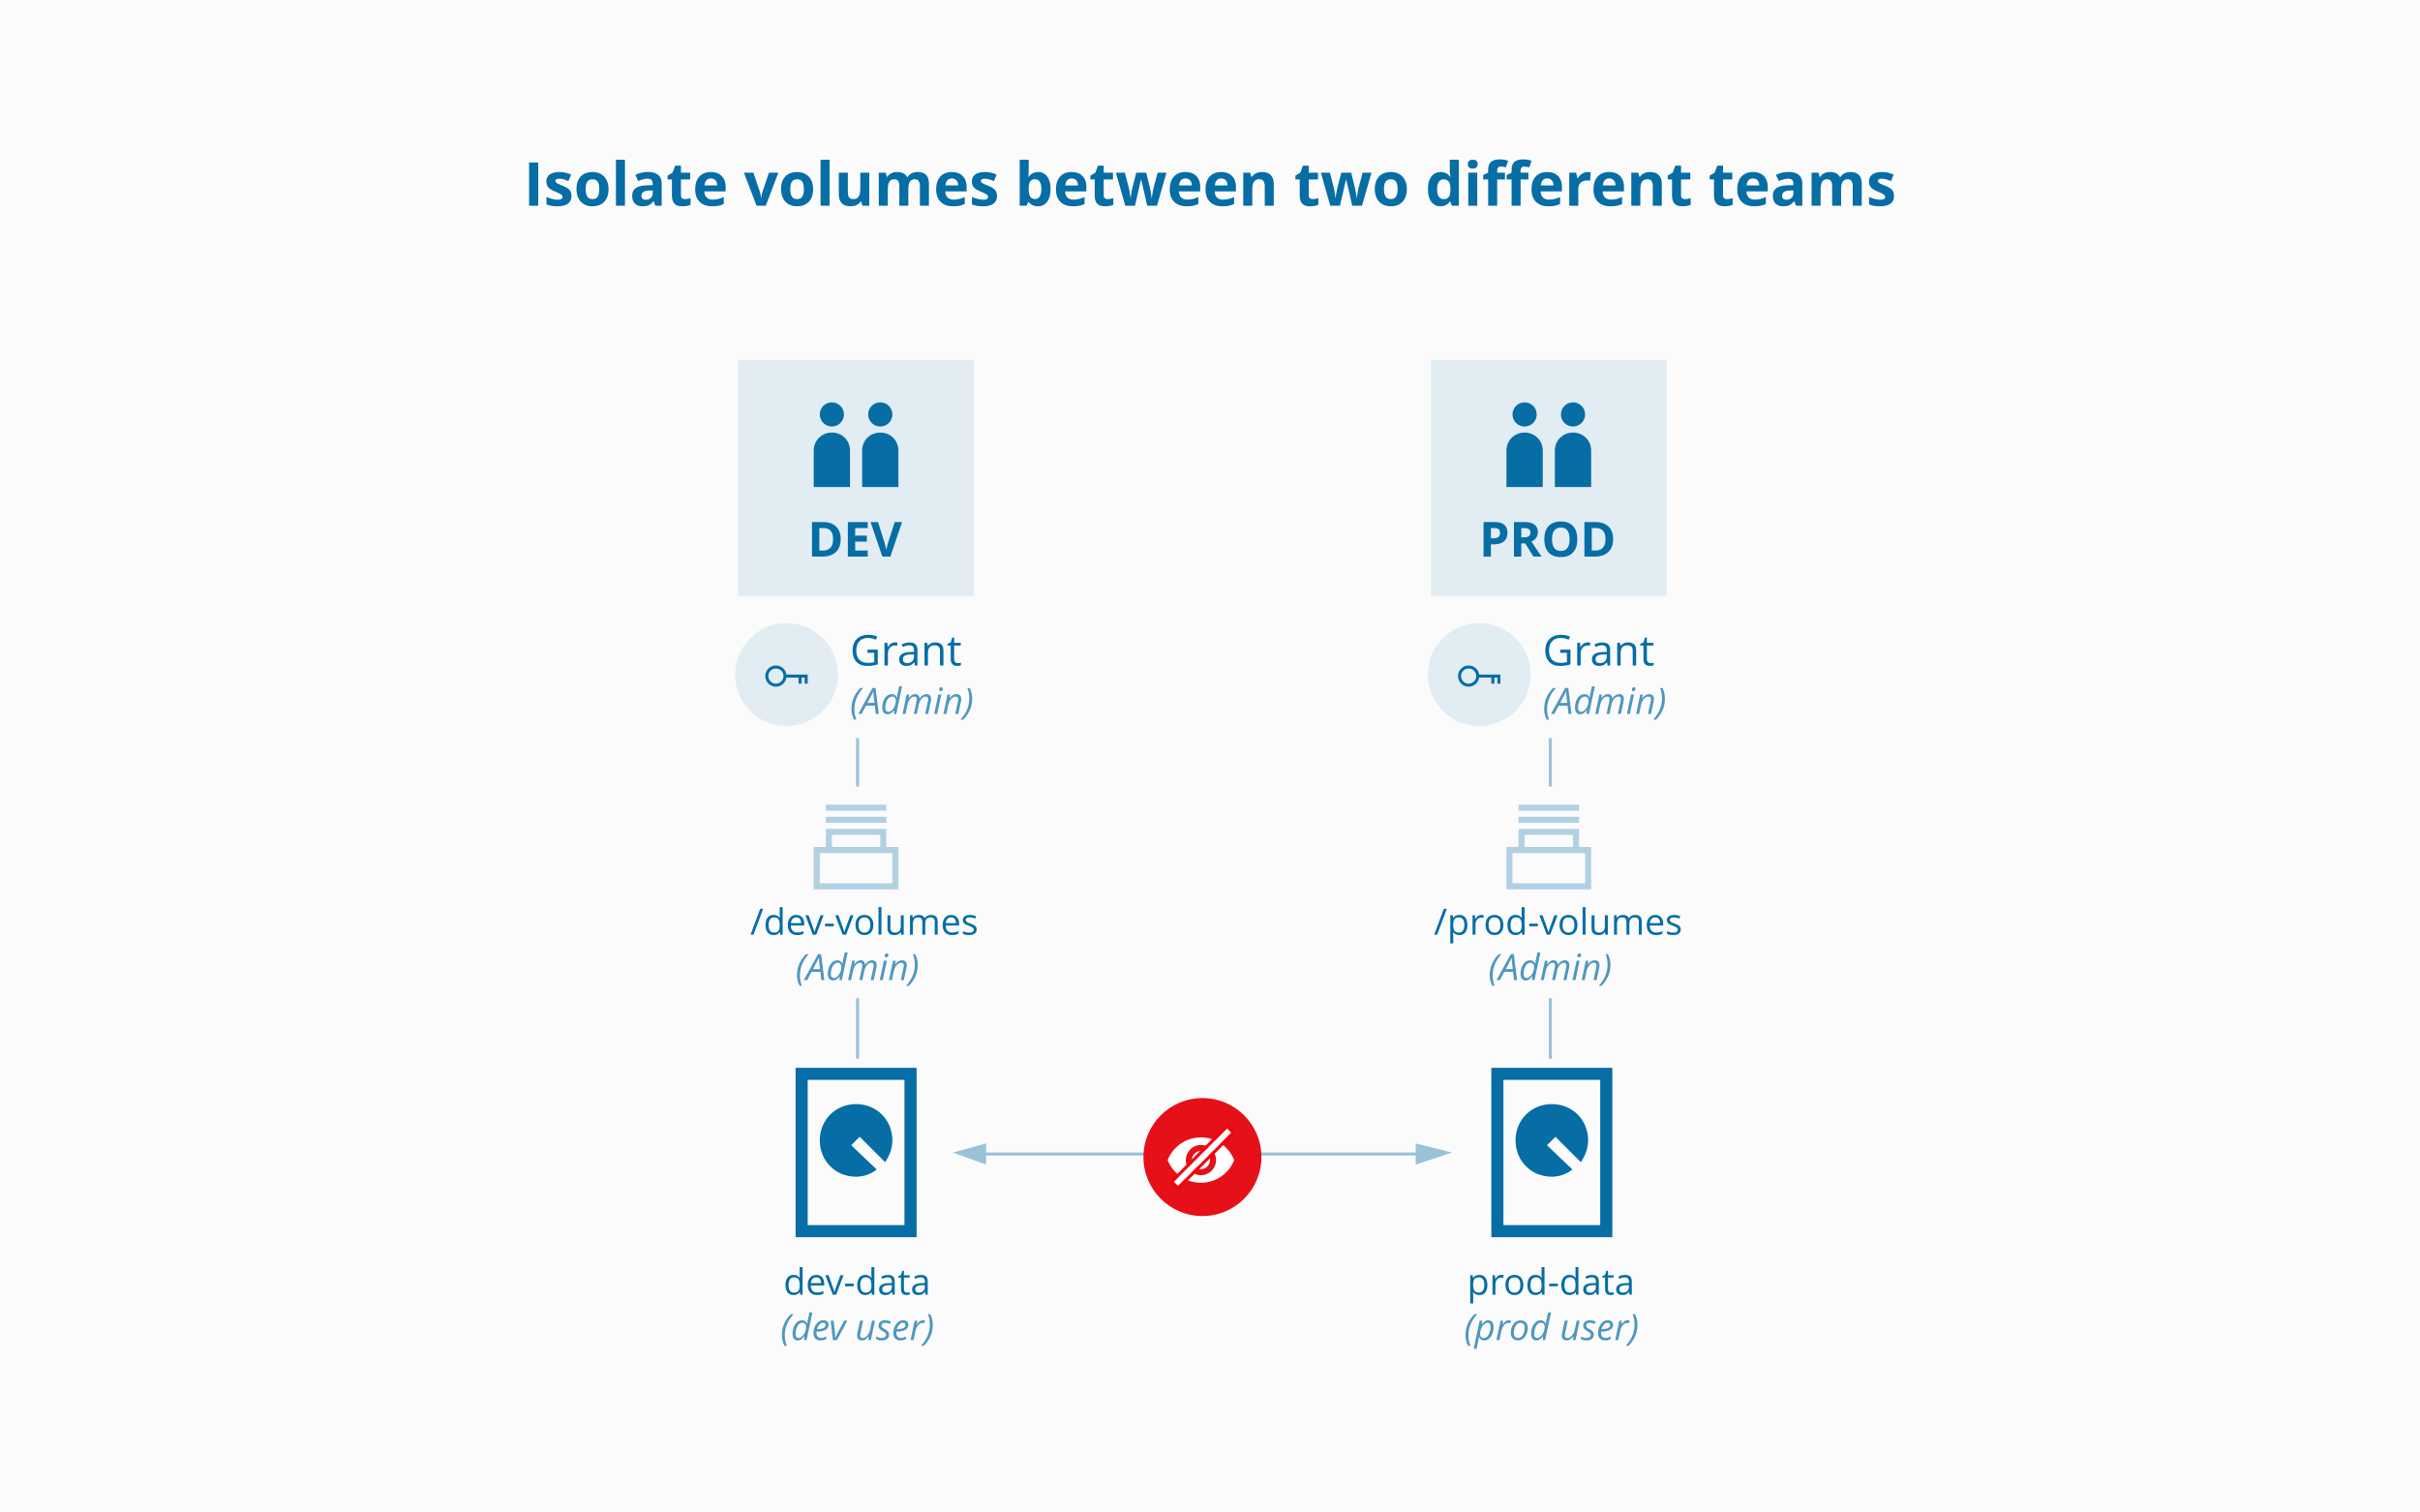 <svg width="800" height="500" viewBox="0 0 800 500" xmlns="http://www.w3.org/2000/svg" style="background:#fff"><title>isolate_vol</title><g fill="none" fill-rule="evenodd"><path fill="#FBFBFC" d="M0 0h800v500H0z"/><path d="M174.907 68V53.723h3.028V68h-3.028zm14.004-3.242c0 1.12-.387 1.972-1.165 2.558-.778.586-1.942.88-3.49.88-.795 0-1.472-.054-2.032-.162a7.683 7.683 0 0 1-1.573-.473V65.1c.553.26 1.176.478 1.87.654.693.176 1.303.264 1.83.264 1.08 0 1.622-.313 1.622-.938a.782.782 0 0 0-.215-.57c-.143-.148-.39-.314-.742-.5-.352-.185-.82-.4-1.407-.65-.84-.35-1.456-.676-1.85-.975-.394-.3-.68-.643-.86-1.03-.18-.388-.268-.865-.268-1.43 0-.97.376-1.722 1.128-2.252.752-.53 1.818-.796 3.198-.796 1.315 0 2.594.286 3.838.86l-.898 2.148a16.527 16.527 0 0 0-1.534-.576 4.815 4.815 0 0 0-1.455-.227c-.88 0-1.318.238-1.318.713 0 .267.14.498.423.693.283.195.903.484 1.86.87.853.343 1.478.666 1.875.965.396.3.69.645.878 1.035.19.392.283.857.283 1.398zm4.7-2.237c0 1.083.177 1.9.532 2.454.355.553.933.83 1.734.83.794 0 1.366-.275 1.714-.825.348-.55.522-1.37.522-2.458 0-1.08-.175-1.89-.527-2.43-.352-.54-.928-.81-1.73-.81-.793 0-1.366.268-1.717.805-.352.537-.528 1.35-.528 2.436zm7.55 0c0 1.78-.47 3.17-1.408 4.17-.937 1.005-2.242 1.506-3.915 1.506-1.048 0-1.973-.23-2.773-.688a4.58 4.58 0 0 1-1.846-1.978c-.43-.86-.645-1.863-.645-3.01 0-1.782.467-3.17 1.398-4.16.93-.988 2.24-1.483 3.927-1.483 1.048 0 1.972.228 2.773.684a4.57 4.57 0 0 1 1.846 1.964c.43.853.644 1.853.644 2.998zM206.6 68h-2.98V52.806h2.98V68zm10.056 0l-.576-1.483H216c-.5.63-1.016 1.07-1.547 1.313-.53.243-1.222.365-2.075.365-1.048 0-1.873-.3-2.476-.898-.602-.6-.903-1.452-.903-2.56 0-1.158.403-2.012 1.214-2.562.81-.55 2.033-.855 3.667-.913l1.895-.06v-.477c0-1.107-.566-1.66-1.7-1.66-.87 0-1.897.263-3.075.79l-.985-2.01c1.256-.66 2.65-.988 4.18-.988 1.464 0 2.587.32 3.368.957.782.638 1.172 1.61 1.172 2.91V68h-2.08zm-.88-5.06l-1.15.04c-.867.028-1.51.184-1.935.47-.422.287-.633.723-.633 1.31 0 .84.48 1.26 1.445 1.26.69 0 1.243-.2 1.656-.597.414-.397.62-.925.62-1.582v-.9zm10.626 2.883c.522 0 1.147-.114 1.876-.342V67.7c-.742.332-1.653.498-2.734.498-1.19 0-2.06-.3-2.603-.903-.543-.602-.815-1.506-.815-2.71V59.32H220.7v-1.26l1.64-.996.86-2.305h1.904v2.323h3.056v2.236h-3.057v5.263c0 .423.118.736.356.938.236.2.55.303.94.303zm8.605-6.826c-.632 0-1.126.2-1.484.6-.358.4-.563.97-.615 1.705h4.18c-.013-.735-.205-1.303-.576-1.703-.372-.4-.874-.6-1.505-.6zm.42 9.2c-1.758 0-3.132-.486-4.12-1.456-.99-.97-1.486-2.343-1.486-4.12 0-1.83.458-3.244 1.37-4.243.917-1 2.18-1.5 3.796-1.5 1.543 0 2.744.44 3.604 1.32.858.878 1.288 2.092 1.288 3.642v1.444h-7.04c.03.847.282 1.507.75 1.983.47.475 1.127.713 1.974.713a8.19 8.19 0 0 0 1.865-.207 9.333 9.333 0 0 0 1.836-.654v2.303c-.52.26-1.078.454-1.67.58-.593.128-1.315.19-2.168.19zM250.093 68l-4.16-10.918h3.115l2.11 6.22a11.1 11.1 0 0 1 .44 2.237h.057c.033-.627.18-1.37.44-2.238l2.1-6.22h3.115L253.15 68h-3.057zm11.152-5.48c0 1.082.178 1.9.532 2.453.355.553.933.83 1.734.83.796 0 1.367-.275 1.716-.825.348-.55.522-1.37.522-2.457 0-1.08-.176-1.89-.527-2.43-.35-.54-.927-.81-1.73-.81-.792 0-1.365.27-1.717.806-.35.537-.527 1.35-.527 2.436zm7.55 0c0 1.78-.47 3.17-1.407 4.17-.938 1.004-2.243 1.505-3.916 1.505-1.05 0-1.973-.23-2.774-.688a4.58 4.58 0 0 1-1.845-1.978c-.43-.86-.645-1.864-.645-3.01 0-1.783.465-3.17 1.396-4.16.93-.99 2.24-1.484 3.926-1.484 1.048 0 1.973.228 2.774.684.8.456 1.416 1.11 1.845 1.963.43.853.643 1.853.643 2.998zm5.438 5.48h-2.978V52.805h2.978V68zm10.86 0l-.4-1.396h-.157c-.32.507-.77.9-1.357 1.176-.588.277-1.256.415-2.004.415-1.283 0-2.25-.343-2.9-1.03-.652-.687-.977-1.675-.977-2.964v-7.117h2.977v6.377c0 .787.14 1.378.42 1.77.28.395.726.592 1.338.592.833 0 1.436-.278 1.807-.835.37-.556.556-1.48.556-2.768v-5.14h2.978V68h-2.285zm15.185 0H297.3v-6.377c0-.788-.132-1.38-.396-1.772-.263-.392-.678-.59-1.245-.59-.764 0-1.317.28-1.66.84-.347.56-.52 1.48-.52 2.764V68H290.5V57.082h2.275l.4 1.397h.167a3.015 3.015 0 0 1 1.27-1.18c.553-.282 1.187-.424 1.904-.424 1.633 0 2.74.534 3.32 1.602h.263c.294-.51.725-.903 1.294-1.183.57-.28 1.213-.42 1.93-.42 1.236 0 2.172.317 2.807.952.636.634.953 1.65.953 3.05V68h-2.988v-6.377c0-.788-.132-1.38-.396-1.772-.264-.392-.68-.59-1.245-.59-.73 0-1.274.26-1.636.78-.36.523-.543 1.35-.543 2.48V68zm14.385-9.004c-.63 0-1.126.2-1.484.6-.36.4-.565.97-.618 1.705h4.18c-.013-.734-.205-1.302-.576-1.702-.37-.4-.872-.6-1.504-.6zm.42 9.2c-1.758 0-3.13-.486-4.12-1.456-.99-.97-1.485-2.344-1.485-4.12 0-1.83.457-3.245 1.372-4.244.914-1 2.18-1.5 3.794-1.5 1.543 0 2.744.44 3.603 1.32.86.878 1.29 2.092 1.29 3.642v1.445h-7.042c.033.847.283 1.507.752 1.983.47.475 1.126.713 1.973.713a8.19 8.19 0 0 0 1.865-.208 9.333 9.333 0 0 0 1.836-.654v2.304c-.52.26-1.076.454-1.67.58-.59.128-1.313.19-2.166.19zm14.492-3.438c0 1.12-.39 1.972-1.167 2.558-.778.586-1.942.88-3.49.88-.795 0-1.472-.054-2.032-.162a7.683 7.683 0 0 1-1.573-.473V65.1c.554.26 1.177.478 1.87.654.694.176 1.304.264 1.832.264 1.08 0 1.62-.313 1.62-.938a.782.782 0 0 0-.214-.57c-.14-.148-.39-.314-.74-.5-.352-.185-.82-.4-1.407-.65-.84-.35-1.456-.676-1.85-.975-.394-.3-.68-.643-.86-1.03-.18-.388-.268-.865-.268-1.43 0-.97.376-1.722 1.128-2.252.752-.53 1.818-.796 3.198-.796 1.316 0 2.596.286 3.84.86l-.9 2.148a16.527 16.527 0 0 0-1.533-.576 4.815 4.815 0 0 0-1.455-.227c-.878 0-1.317.238-1.317.713 0 .267.142.498.425.693.283.195.903.484 1.86.87.853.343 1.478.666 1.875.965.397.3.69.645.88 1.035.188.392.282.857.282 1.398zm13.594-7.88c1.287 0 2.296.502 3.025 1.508.73 1.006 1.094 2.384 1.094 4.135 0 1.806-.377 3.2-1.13 4.19-.75.99-1.775 1.486-3.07 1.486-1.283 0-2.29-.465-3.02-1.396h-.203l-.498 1.2h-2.276V52.805h2.978v3.535c0 .45-.04 1.168-.117 2.158h.117c.697-1.08 1.73-1.62 3.096-1.62zm-.96 2.382c-.735 0-1.272.226-1.61.678-.34.453-.515 1.2-.53 2.242v.322c0 1.172.176 2.012.525 2.52.348.507.9.76 1.655.76.613 0 1.1-.28 1.46-.844.362-.563.543-1.38.543-2.456 0-1.074-.182-1.88-.547-2.417-.365-.537-.863-.805-1.494-.805zm12.06-.264c-.63 0-1.125.2-1.483.6-.358.4-.563.97-.615 1.705h4.18c-.013-.734-.206-1.302-.577-1.702-.37-.4-.872-.6-1.504-.6zm.42 9.2c-1.756 0-3.13-.486-4.12-1.456-.99-.97-1.484-2.344-1.484-4.12 0-1.83.457-3.245 1.372-4.244.914-1 2.178-1.5 3.793-1.5 1.544 0 2.745.44 3.604 1.32.86.878 1.29 2.092 1.29 3.642v1.445h-7.042c.033.847.284 1.507.752 1.983.47.475 1.127.713 1.973.713a8.19 8.19 0 0 0 1.864-.208 9.333 9.333 0 0 0 1.837-.654v2.304c-.52.26-1.077.454-1.67.58-.592.128-1.315.19-2.168.19zm11.476-2.374c.52 0 1.146-.114 1.875-.342v2.217c-.74.332-1.653.498-2.733.498-1.192 0-2.06-.3-2.603-.903-.544-.602-.815-1.506-.815-2.71v-5.264h-1.427v-1.26l1.64-.995.86-2.305h1.904v2.324h3.057v2.236h-3.057v5.264c0 .423.12.736.357.938.237.2.55.302.942.302zM379.224 68l-.84-3.818-1.133-4.825h-.066L375.19 68h-3.203l-3.105-10.918h2.97l1.258 4.834c.202.866.407 2.06.616 3.584h.058c.026-.495.14-1.28.342-2.354l.156-.83 1.348-5.234h3.28l1.28 5.234c.026.144.067.355.123.635a38.18 38.18 0 0 1 .303 1.82c.042.306.066.55.072.73h.06c.058-.47.162-1.11.312-1.93.15-.815.257-1.367.322-1.653l1.308-4.834h2.92L382.466 68h-3.242zm12.666-9.004c-.632 0-1.127.2-1.485.6-.358.4-.563.97-.615 1.705h4.18c-.013-.734-.205-1.302-.576-1.702-.372-.4-.873-.6-1.504-.6zm.42 9.2c-1.758 0-3.132-.486-4.122-1.456-.99-.97-1.484-2.344-1.484-4.12 0-1.83.457-3.245 1.372-4.244.915-1 2.18-1.5 3.794-1.5 1.543 0 2.744.44 3.604 1.32.86.878 1.29 2.092 1.29 3.642v1.445h-7.042c.032.847.283 1.507.752 1.983.468.475 1.126.713 1.972.713a8.19 8.19 0 0 0 1.866-.208 9.333 9.333 0 0 0 1.835-.654v2.304c-.52.26-1.077.454-1.67.58-.592.128-1.315.19-2.167.19zm11.396-9.2c-.63 0-1.126.2-1.484.6-.358.4-.563.97-.616 1.705h4.18c-.013-.734-.205-1.302-.576-1.702-.37-.4-.872-.6-1.504-.6zm.42 9.2c-1.758 0-3.132-.486-4.12-1.456-.99-.97-1.485-2.344-1.485-4.12 0-1.83.46-3.245 1.374-4.244.914-1 2.18-1.5 3.794-1.5 1.542 0 2.744.44 3.603 1.32.86.878 1.29 2.092 1.29 3.642v1.445h-7.04c.032.847.282 1.507.75 1.983.47.475 1.127.713 1.974.713a8.19 8.19 0 0 0 1.865-.208 9.333 9.333 0 0 0 1.835-.654v2.304c-.52.26-1.078.454-1.67.58-.593.128-1.315.19-2.168.19zM421.08 68h-2.98v-6.377c0-.788-.14-1.38-.42-1.772-.28-.392-.725-.59-1.337-.59-.834 0-1.436.28-1.807.836-.37.556-.557 1.48-.557 2.768V68H411V57.082h2.276l.4 1.397h.167c.332-.53.79-.93 1.372-1.2.583-.27 1.245-.404 1.987-.404 1.27 0 2.233.343 2.89 1.03.658.687.987 1.678.987 2.974V68zm12.86-2.178c.52 0 1.146-.114 1.875-.342v2.217c-.742.332-1.653.498-2.734.498-1.19 0-2.057-.3-2.6-.903-.544-.602-.816-1.506-.816-2.71v-5.264h-1.426v-1.26l1.64-.995.86-2.305h1.905v2.324h3.056v2.236h-3.057v5.264c0 .423.118.736.356.938.237.2.55.302.94.302zM446.997 68l-.84-3.818-1.133-4.825h-.068L442.964 68h-3.203l-3.104-10.918h2.97l1.26 4.834c.2.866.406 2.06.614 3.584h.058c.026-.495.14-1.28.34-2.354l.158-.83 1.347-5.234h3.282l1.28 5.234c.025.144.066.355.12.635a37.03 37.03 0 0 1 .304 1.822c.04.304.065.547.072.73h.06c.058-.47.16-1.113.31-1.93s.26-1.37.324-1.655l1.31-4.834h2.92L450.238 68h-3.243zm10.518-5.48c0 1.082.177 1.9.532 2.453.355.553.932.83 1.733.83.795 0 1.366-.275 1.714-.825.348-.55.523-1.37.523-2.457 0-1.08-.176-1.89-.528-2.43-.353-.54-.93-.81-1.73-.81-.795 0-1.367.27-1.72.806-.35.537-.526 1.35-.526 2.436zm7.548 0c0 1.78-.468 3.17-1.406 4.17-.937 1.004-2.243 1.505-3.916 1.505-1.046 0-1.97-.23-2.77-.688a4.58 4.58 0 0 1-1.847-1.978c-.43-.86-.644-1.864-.644-3.01 0-1.783.464-3.17 1.395-4.16.93-.99 2.24-1.484 3.926-1.484 1.05 0 1.973.228 2.774.684a4.57 4.57 0 0 1 1.846 1.963c.43.853.643 1.853.643 2.998zm11.114 5.675c-1.283 0-2.29-.498-3.023-1.494-.732-.994-1.098-2.374-1.098-4.14 0-1.79.372-3.184 1.118-4.183.745-1 1.772-1.5 3.08-1.5 1.375 0 2.423.535 3.145 1.603h.096c-.15-.815-.225-1.54-.225-2.18v-3.495h2.99V68h-2.285l-.577-1.416h-.128c-.677 1.074-1.71 1.61-3.095 1.61zm1.045-2.373c.76 0 1.32-.22 1.674-.664.355-.443.55-1.194.582-2.256v-.322c0-1.172-.18-2.012-.542-2.52-.362-.507-.95-.76-1.763-.76-.664 0-1.18.28-1.548.844-.368.563-.552 1.38-.552 2.456 0 1.074.186 1.88.557 2.417.37.537.902.805 1.592.805zm8.027-11.562c0-.97.54-1.455 1.62-1.455s1.62.485 1.62 1.455c0 .462-.135.822-.405 1.08-.27.256-.676.385-1.216.385-1.08 0-1.62-.49-1.62-1.465zM488.352 68h-2.978V57.082h2.978V68zm9.16-8.682h-2.577V68h-2.98v-8.682h-1.64v-1.435l1.64-.8v-.802c0-1.24.307-2.15.92-2.722.61-.573 1.59-.86 2.938-.86 1.03 0 1.944.153 2.745.46l-.763 2.187c-.6-.19-1.152-.283-1.66-.283-.423 0-.73.126-.918.377-.19.25-.284.57-.284.96v.684h2.578v2.236zm7.745 0h-2.58V68H499.7v-8.682h-1.64v-1.435l1.64-.8v-.802c0-1.24.306-2.15.918-2.722.612-.573 1.592-.86 2.94-.86 1.028 0 1.943.153 2.744.46l-.762 2.187c-.6-.19-1.152-.283-1.66-.283-.423 0-.73.126-.918.377-.19.25-.283.57-.283.96v.684h2.58v2.236zm6.22-.322c-.632 0-1.127.2-1.485.6-.358.4-.563.97-.615 1.705h4.18c-.013-.734-.206-1.302-.577-1.702-.37-.4-.87-.6-1.503-.6zm.42 9.2c-1.758 0-3.132-.486-4.122-1.456-.99-.97-1.484-2.344-1.484-4.12 0-1.83.457-3.245 1.372-4.244.915-1 2.18-1.5 3.794-1.5 1.543 0 2.744.44 3.603 1.32.86.878 1.29 2.092 1.29 3.642v1.445h-7.04c.03.847.283 1.507.75 1.983.47.475 1.128.713 1.974.713a8.19 8.19 0 0 0 1.865-.208 9.333 9.333 0 0 0 1.836-.654v2.304c-.52.26-1.077.454-1.67.58-.592.128-1.315.19-2.168.19zm12.968-11.32c.404 0 .74.03 1.006.09l-.225 2.792a3.412 3.412 0 0 0-.88-.098c-.95 0-1.69.244-2.22.733-.532.488-.797 1.17-.797 2.05V68h-2.98V57.082h2.257l.44 1.836h.146a4.104 4.104 0 0 1 1.372-1.48 3.383 3.383 0 0 1 1.88-.56zm7.11 2.12c-.632 0-1.127.2-1.485.6-.357.4-.562.97-.614 1.705h4.18c-.013-.734-.205-1.302-.577-1.702-.37-.4-.87-.6-1.503-.6zm.42 9.2c-1.758 0-3.132-.486-4.122-1.456-.99-.97-1.484-2.344-1.484-4.12 0-1.83.457-3.245 1.372-4.244.915-1 2.18-1.5 3.794-1.5 1.543 0 2.744.44 3.604 1.32.86.878 1.29 2.092 1.29 3.642v1.445h-7.042c.032.847.283 1.507.752 1.983.468.475 1.126.713 1.972.713a8.19 8.19 0 0 0 1.865-.208 9.333 9.333 0 0 0 1.835-.654v2.304c-.52.26-1.077.454-1.67.58-.592.128-1.315.19-2.168.19zM549.35 68h-2.978v-6.377c0-.788-.14-1.38-.42-1.772-.28-.392-.726-.59-1.338-.59-.833 0-1.435.28-1.806.836-.37.556-.557 1.48-.557 2.768V68h-2.977V57.082h2.276l.4 1.397h.165c.332-.53.79-.93 1.372-1.2.583-.27 1.245-.404 1.988-.404 1.27 0 2.233.343 2.89 1.03.658.687.987 1.678.987 2.974V68zm7.667-2.178c.52 0 1.145-.114 1.875-.342v2.217c-.743.332-1.654.498-2.735.498-1.19 0-2.06-.3-2.602-.903-.544-.602-.816-1.506-.816-2.71v-5.264h-1.428v-1.26l1.64-.995.86-2.305h1.905v2.324h3.056v2.236h-3.056v5.264c0 .423.12.736.356.938.238.2.552.302.943.302zm13.877 0c.52 0 1.145-.114 1.875-.342v2.217c-.745.332-1.656.498-2.737.498-1.19 0-2.06-.3-2.602-.903-.543-.602-.815-1.506-.815-2.71v-5.264h-1.426v-1.26l1.64-.995.86-2.305h1.904v2.324h3.056v2.236h-3.055v5.264c0 .423.12.736.356.938.24.2.554.302.945.302zm8.603-6.826c-.63 0-1.126.2-1.484.6-.358.4-.563.97-.616 1.705h4.18c-.013-.734-.205-1.302-.576-1.702-.37-.4-.87-.6-1.502-.6zm.42 9.2c-1.758 0-3.132-.486-4.12-1.456-.99-.97-1.485-2.344-1.485-4.12 0-1.83.457-3.245 1.372-4.244.914-1 2.18-1.5 3.794-1.5 1.543 0 2.744.44 3.603 1.32.86.878 1.29 2.092 1.29 3.642v1.445h-7.04c.033.847.283 1.507.75 1.983.47.475 1.128.713 1.975.713a8.19 8.19 0 0 0 1.865-.208 9.333 9.333 0 0 0 1.835-.654v2.304c-.52.26-1.078.454-1.67.58-.592.128-1.315.19-2.168.19zm13.81-.196l-.578-1.484h-.08c-.5.63-1.017 1.07-1.548 1.313-.53.242-1.222.364-2.075.364-1.048 0-1.873-.3-2.475-.898-.603-.6-.904-1.452-.904-2.56 0-1.158.405-2.012 1.215-2.562.81-.55 2.033-.855 3.667-.913l1.895-.06v-.476c0-1.107-.567-1.66-1.7-1.66-.872 0-1.897.263-3.076.79l-.986-2.01c1.256-.66 2.65-.988 4.18-.988 1.465 0 2.588.32 3.37.957.78.638 1.17 1.61 1.17 2.91V68h-2.08zm-.88-5.06l-1.153.04c-.866.027-1.51.183-1.933.47-.42.286-.633.722-.633 1.308 0 .84.482 1.26 1.445 1.26.69 0 1.243-.2 1.657-.596.412-.397.62-.925.62-1.582v-.9zm15.8 5.06h-2.978v-6.377c0-.788-.134-1.38-.398-1.772-.263-.392-.678-.59-1.245-.59-.76 0-1.315.28-1.66.84-.345.56-.517 1.48-.517 2.764V68h-2.978V57.082h2.275l.4 1.397h.167a3.015 3.015 0 0 1 1.27-1.18c.553-.282 1.188-.424 1.904-.424 1.634 0 2.74.534 3.32 1.602h.264c.293-.51.724-.903 1.294-1.183.57-.28 1.212-.42 1.928-.42 1.237 0 2.173.317 2.808.952.635.634.952 1.65.952 3.05V68h-2.988v-6.377c0-.788-.132-1.38-.396-1.772-.263-.392-.678-.59-1.245-.59-.73 0-1.274.26-1.636.78-.363.523-.544 1.35-.544 2.48V68zm17.48-3.242c0 1.12-.388 1.972-1.166 2.558-.776.586-1.94.88-3.49.88-.794 0-1.47-.054-2.03-.162a7.683 7.683 0 0 1-1.573-.473V65.1c.554.26 1.177.478 1.87.654.694.176 1.304.264 1.83.264 1.082 0 1.622-.313 1.622-.938a.782.782 0 0 0-.215-.57c-.144-.148-.39-.314-.743-.5-.35-.185-.82-.4-1.405-.65-.84-.35-1.457-.676-1.85-.975-.394-.3-.68-.643-.86-1.03-.18-.388-.268-.865-.268-1.43 0-.97.375-1.722 1.127-2.252.752-.53 1.818-.796 3.198-.796 1.315 0 2.594.286 3.838.86l-.898 2.148a16.527 16.527 0 0 0-1.533-.576 4.815 4.815 0 0 0-1.456-.227c-.88 0-1.318.238-1.318.713 0 .267.14.498.424.693.284.195.904.484 1.86.87.854.343 1.48.666 1.876.965.397.3.69.645.88 1.035.188.392.282.857.282 1.398z" fill="#066DA5"/><path fill="#066DA5" opacity=".1" d="M244 119h78v78h-78zm229 0h78v78h-78z"/><path d="M275 141c2.2 0 4-1.8 4-4s-1.8-4-4-4-4 1.8-4 4 1.8 4 4 4zm0 2c-3.4 0-6 2.6-6 6v12h12v-12c0-3.4-2.6-6-6-6zm16-2c2.2 0 4-1.8 4-4s-1.8-4-4-4-4 1.8-4 4 1.8 4 4 4zm0 2c-3.4 0-6 2.6-6 6v12h12v-12c0-3.4-2.6-6-6-6zm213-2c2.2 0 4-1.8 4-4s-1.8-4-4-4-4 1.8-4 4 1.8 4 4 4zm0 2c-3.4 0-6 2.6-6 6v12h12v-12c0-3.4-2.6-6-6-6zm16-2c2.2 0 4-1.8 4-4s-1.8-4-4-4-4 1.8-4 4 1.8 4 4 4zm0 2c-3.4 0-6 2.6-6 6v12h12v-12c0-3.4-2.6-6-6-6z" fill="#066DA5" fill-rule="nonzero"/><path d="M281.48 234.406c0-1.324.235-2.55.704-3.674.468-1.125 1.218-2.224 2.25-3.298h.92c-.96 1.054-1.687 2.168-2.177 3.34a9.297 9.297 0 0 0-.736 3.62c0 1.325.225 2.493.67 3.504h-.767c-.574-1.04-.862-2.203-.862-3.492zm7.706-1.13h-2.907L284.842 236h-1.108l4.682-8.566h1.02l1.078 8.566h-.996l-.335-2.725zm-.106-.915l-.205-1.75a19.87 19.87 0 0 1-.17-2.05c-.144.343-.302.685-.472 1.025-.17.34-.657 1.266-1.462 2.777h2.31zm5.748-2.886c.758 0 1.307.37 1.647 1.113h.058c.067-.606.154-1.14.264-1.606l.457-2.096h.973L296.293 236h-.814l.126-1.225h-.046c-.394.49-.763.834-1.107 1.037a2.07 2.07 0 0 1-1.066.305c-.543 0-.967-.19-1.272-.574-.304-.383-.457-.914-.457-1.594 0-.838.14-1.603.422-2.3.28-.694.66-1.23 1.14-1.61a2.526 2.526 0 0 1 1.608-.57zm-1.113 5.83c.367 0 .746-.183 1.137-.548.39-.365.7-.832.928-1.4a4.62 4.62 0 0 0 .343-1.738c0-.433-.105-.763-.316-.99-.21-.227-.518-.34-.92-.34-.395 0-.76.16-1.1.484-.337.323-.608.776-.813 1.36a5.52 5.52 0 0 0-.308 1.843c0 .886.35 1.33 1.05 1.33zm8.373.697l.867-4.054c.07-.367.106-.63.106-.79 0-.274-.06-.487-.18-.64-.12-.152-.33-.228-.62-.228-.33 0-.65.117-.96.352-.31.233-.583.568-.82 1.004-.236.435-.42.96-.547 1.573L299.34 236h-.985l1.372-6.422h.814l-.127 1.19h.06c.34-.465.677-.8 1.015-1.002a2.004 2.004 0 0 1 1.046-.305c.442 0 .78.13 1.02.383.238.254.38.607.422 1.06h.046c.337-.488.695-.85 1.074-1.087.38-.236.76-.354 1.148-.354.496 0 .88.134 1.152.4.27.265.407.652.407 1.16 0 .265-.042.613-.128 1.042l-.844 3.938h-.995l.867-4.055c.077-.406.116-.69.116-.855 0-.242-.067-.437-.202-.583-.135-.148-.346-.22-.635-.22-.317 0-.63.112-.94.34-.307.226-.577.547-.81.963a5.23 5.23 0 0 0-.53 1.48l-.627 2.93h-.984zm7.717 0h-.985l1.37-6.42h.986l-1.37 6.42zm.662-8.062a.77.77 0 0 1 .187-.536.624.624 0 0 1 .487-.207c.345 0 .517.176.517.528a.795.795 0 0 1-.196.546.59.59 0 0 1-.453.22.54.54 0 0 1-.387-.142c-.102-.096-.153-.232-.153-.407zm5.326 8.063l.867-4.054c.078-.406.117-.687.117-.843 0-.247-.07-.444-.208-.592-.14-.15-.36-.222-.667-.222-.347 0-.686.117-1.016.352-.33.233-.62.567-.873 1-.252.434-.443.96-.572 1.577l-.59 2.783h-.986l1.37-6.422h.816l-.13 1.19h.06c.374-.477.737-.814 1.086-1.01.35-.198.71-.297 1.086-.297.496 0 .888.138 1.175.41.287.27.43.65.43 1.14 0 .307-.044.66-.134 1.053L316.79 236h-.997zm5.584-5.062c0 1.333-.237 2.562-.712 3.69-.475 1.126-1.222 2.217-2.24 3.27h-.915c1.937-2.15 2.906-4.47 2.906-6.96 0-1.332-.22-2.5-.662-3.503h.767c.573 1.05.858 2.218.858 3.504zM258.48 441.406c0-1.324.235-2.55.704-3.674.468-1.125 1.218-2.224 2.25-3.298h.92c-.96 1.054-1.687 2.168-2.177 3.34a9.297 9.297 0 0 0-.736 3.62c0 1.325.225 2.493.67 3.504h-.767c-.574-1.04-.862-2.203-.862-3.492zm6.686-4.933c.758 0 1.307.37 1.647 1.113h.058c.068-.606.156-1.14.266-1.606l.457-2.097h.972L266.63 443h-.814l.13-1.225h-.048c-.394.49-.763.834-1.107 1.038a2.07 2.07 0 0 1-1.064.304c-.543 0-.967-.19-1.272-.574-.305-.383-.457-.914-.457-1.594 0-.838.14-1.603.422-2.3.28-.694.66-1.23 1.14-1.61a2.526 2.526 0 0 1 1.607-.57zm-1.113 5.83c.367 0 .746-.183 1.136-.548.39-.365.7-.832.927-1.4a4.62 4.62 0 0 0 .343-1.738c0-.433-.105-.763-.315-.99-.21-.227-.518-.34-.92-.34-.395 0-.76.16-1.1.484-.337.324-.608.777-.813 1.36a5.52 5.52 0 0 0-.308 1.844c0 .886.35 1.33 1.05 1.33zm7.177.814c-.718 0-1.283-.213-1.693-.638-.41-.428-.615-1.018-.615-1.77 0-.736.145-1.44.436-2.114.29-.674.677-1.2 1.158-1.574a2.522 2.522 0 0 1 1.588-.562c.597 0 1.046.13 1.347.39.303.26.453.623.453 1.087 0 .704-.324 1.255-.972 1.656-.65.4-1.575.6-2.783.6h-.193l-.023.47c0 .51.12.91.36 1.197.24.287.613.43 1.117.43.246 0 .5-.034.76-.104.26-.07.582-.2.97-.387v.853a5.31 5.31 0 0 1-.974.36c-.28.07-.592.103-.932.103zm.815-5.818c-.402 0-.78.18-1.134.55-.35.366-.622.876-.81 1.53h.07c.89 0 1.574-.118 2.05-.35.473-.233.71-.57.71-1.01a.685.685 0 0 0-.213-.517c-.143-.137-.366-.205-.67-.205zm3.287 5.7l-.732-6.423h.984l.375 3.592c.092 1.007.14 1.714.14 2.12h.034c.496-1.074.845-1.8 1.05-2.174l1.903-3.54h1.043L276.67 443h-1.336zm9.996-6.423l-.88 4.072c-.07.347-.104.62-.104.814 0 .558.287.838.86.838.345 0 .683-.117 1.015-.352.33-.233.623-.57.877-1.007.254-.437.447-.964.58-1.582l.586-2.78h.972l-1.352 6.42h-.815l.13-1.19h-.07c-.384.49-.75.83-1.097 1.02-.345.19-.705.287-1.076.287-.5 0-.892-.136-1.178-.407-.285-.272-.427-.66-.427-1.163 0-.242.042-.578.13-1.008l.853-3.963h.996zm8.59 4.6c0 .61-.216 1.085-.647 1.426-.43.342-1.04.513-1.824.513a3.9 3.9 0 0 1-1.787-.404v-.926c.273.164.57.29.884.38.316.09.61.136.88.136.49 0 .862-.098 1.112-.293a.91.91 0 0 0 .375-.75.812.812 0 0 0-.204-.564c-.137-.152-.432-.36-.885-.627-.507-.286-.866-.565-1.077-.84a1.546 1.546 0 0 1-.316-.97c0-.54.197-.975.592-1.305.393-.33.913-.495 1.557-.495.668 0 1.313.145 1.934.435l-.316.802-.328-.146a3.257 3.257 0 0 0-1.29-.25c-.362 0-.647.085-.854.255a.813.813 0 0 0-.31.66c0 .218.07.405.208.56.14.158.425.36.86.605.417.233.716.434.898.602.182.168.317.35.407.542.09.194.135.412.135.654zm3.715 1.94c-.72 0-1.283-.214-1.694-.64-.41-.425-.617-1.015-.617-1.77 0-.733.146-1.437.437-2.11.292-.675.677-1.2 1.158-1.575a2.522 2.522 0 0 1 1.588-.562c.598 0 1.047.13 1.348.39.3.26.45.623.45 1.087 0 .704-.324 1.255-.972 1.656-.648.4-1.576.6-2.783.6h-.196l-.023.47c0 .51.12.91.36 1.197.24.287.614.43 1.118.43.245 0 .498-.034.757-.104.26-.07.583-.2.97-.387v.853a5.31 5.31 0 0 1-.973.36c-.28.07-.59.103-.93.103zm.814-5.82c-.402 0-.78.184-1.134.552-.353.366-.624.876-.81 1.53h.07c.89 0 1.573-.118 2.047-.35.475-.233.712-.57.712-1.01 0-.21-.07-.38-.214-.517-.142-.137-.366-.205-.67-.205zm6.627-.837c.27 0 .504.028.703.083l-.21.88a2.575 2.575 0 0 0-.616-.077c-.353 0-.686.117-.997.35-.31.236-.582.56-.814.977a4.967 4.967 0 0 0-.514 1.386L302 443h-.985l1.37-6.423h.815l-.13 1.19h.06c.28-.372.513-.638.696-.8a2.21 2.21 0 0 1 .577-.375c.2-.088.425-.132.67-.132zm3.276 1.478c0 1.332-.238 2.56-.712 3.688-.475 1.127-1.222 2.218-2.242 3.272h-.914c1.938-2.152 2.907-4.472 2.907-6.96 0-1.333-.223-2.5-.664-3.504h.767c.57 1.05.856 2.218.856 3.503zm176.13 3.468c0-1.324.235-2.55.704-3.674.468-1.125 1.218-2.224 2.25-3.298h.92c-.96 1.054-1.687 2.168-2.177 3.34a9.297 9.297 0 0 0-.736 3.62c0 1.325.225 2.493.67 3.504h-.767c-.574-1.04-.862-2.203-.862-3.492zm6.135 1.71c-.38 0-.71-.096-.996-.292a1.902 1.902 0 0 1-.664-.82h-.06l-.022.223a9.69 9.69 0 0 1-.062.41 219.1 219.1 0 0 1-.67 3.246h-.973l1.97-9.305h.812l-.152 1.225h.048c.7-.887 1.425-1.33 2.18-1.33.535 0 .956.19 1.265.57.31.382.463.916.463 1.603 0 .83-.135 1.588-.404 2.28-.27.69-.643 1.23-1.12 1.614a2.506 2.506 0 0 1-1.617.577zm1.09-5.83c-.375 0-.757.187-1.145.558a3.97 3.97 0 0 0-.926 1.4 4.554 4.554 0 0 0-.343 1.73c0 .428.11.757.327.986.217.228.53.343.94.343.387 0 .748-.158 1.082-.475.333-.316.6-.766.804-1.35a5.623 5.623 0 0 0 .305-1.86c0-.888-.35-1.33-1.044-1.33zm7.05-.825c.268 0 .503.03.702.084l-.21.88a2.575 2.575 0 0 0-.616-.077 1.63 1.63 0 0 0-.997.35c-.31.236-.582.56-.815.977a4.967 4.967 0 0 0-.512 1.386l-.627 2.94h-.986l1.37-6.422h.816l-.13 1.19h.06c.28-.372.512-.638.696-.8a2.21 2.21 0 0 1 .577-.375c.2-.088.425-.132.67-.132zm3.872.037c.742 0 1.328.22 1.758.66.43.44.644 1.043.644 1.813a5.18 5.18 0 0 1-.424 2.08c-.28.65-.662 1.155-1.142 1.51a2.67 2.67 0 0 1-1.63.534c-.75 0-1.337-.22-1.763-.662-.425-.442-.637-1.045-.637-1.81 0-.743.142-1.44.427-2.096.286-.654.67-1.156 1.156-1.505a2.69 2.69 0 0 1 1.61-.523zm1.383 2.338c0-.45-.122-.813-.366-1.093-.245-.278-.576-.418-.994-.418-.425 0-.807.145-1.145.434-.338.29-.6.69-.785 1.204a5.016 5.016 0 0 0-.28 1.714c0 .512.125.907.373 1.186.25.28.605.42 1.07.42.406 0 .77-.143 1.096-.428.322-.286.575-.69.756-1.216.182-.526.273-1.126.273-1.802zm5.326-2.36c.758 0 1.307.37 1.646 1.112h.06c.065-.606.153-1.14.263-1.606l.457-2.096h.972L510.8 443h-.814l.13-1.225h-.048c-.394.49-.763.834-1.107 1.038a2.07 2.07 0 0 1-1.064.304c-.543 0-.967-.19-1.272-.574-.305-.383-.457-.914-.457-1.594 0-.838.14-1.603.422-2.3.28-.694.66-1.23 1.14-1.61a2.526 2.526 0 0 1 1.607-.57zm-1.113 5.83c.367 0 .746-.184 1.136-.55.39-.364.7-.83.927-1.4a4.62 4.62 0 0 0 .343-1.737c0-.433-.105-.763-.316-.99-.21-.227-.517-.34-.92-.34-.394 0-.76.16-1.098.484-.338.323-.61.776-.815 1.36a5.52 5.52 0 0 0-.305 1.843c0 .886.35 1.33 1.05 1.33zm10.054-5.726l-.88 4.07c-.07.35-.104.62-.104.816 0 .558.287.838.86.838.345 0 .683-.117 1.015-.352.332-.233.625-.57.88-1.007.253-.437.446-.964.58-1.582l.585-2.782h.973l-1.354 6.42h-.814l.128-1.19h-.07c-.383.49-.748.83-1.096 1.02a2.22 2.22 0 0 1-1.078.287c-.5 0-.892-.136-1.177-.407-.286-.272-.428-.66-.428-1.163 0-.242.043-.578.13-1.008l.854-3.963h.998zm8.59 4.6c0 .61-.216 1.084-.647 1.425-.432.342-1.04.513-1.825.513-.66 0-1.256-.135-1.788-.404v-.926c.274.164.57.29.885.38.317.09.61.136.88.136.49 0 .862-.098 1.112-.293a.91.91 0 0 0 .375-.75.812.812 0 0 0-.207-.562c-.136-.152-.43-.36-.884-.627-.51-.284-.87-.563-1.08-.837a1.546 1.546 0 0 1-.316-.972c0-.54.197-.973.592-1.303.394-.33.914-.495 1.558-.495.668 0 1.313.145 1.934.435l-.317.802-.33-.147a3.257 3.257 0 0 0-1.287-.25c-.363 0-.648.084-.855.254a.813.813 0 0 0-.31.66c0 .218.07.405.207.56.14.158.425.36.86.605.417.233.717.434.898.602.182.168.318.35.407.542.09.194.135.412.135.654zm3.715 1.94c-.72 0-1.283-.215-1.693-.64-.41-.426-.618-1.016-.618-1.77 0-.734.146-1.438.437-2.11.29-.676.676-1.2 1.156-1.576a2.522 2.522 0 0 1 1.588-.562c.598 0 1.047.13 1.348.39.3.26.45.623.45 1.087 0 .703-.323 1.254-.972 1.655-.647.4-1.575.6-2.782.6h-.193l-.024.47c0 .51.12.91.363 1.197.24.287.612.43 1.116.43.245 0 .5-.034.76-.104.257-.07.58-.2.967-.387v.855a5.31 5.31 0 0 1-.972.36c-.282.07-.592.103-.932.103zm.814-5.82c-.402 0-.78.183-1.133.55-.354.368-.624.878-.812 1.53h.07c.893 0 1.576-.116 2.05-.35.475-.23.71-.57.71-1.01a.68.68 0 0 0-.212-.515c-.142-.137-.366-.205-.67-.205zm6.627-.838c.27 0 .504.028.704.083l-.21.88a2.575 2.575 0 0 0-.617-.077 1.64 1.64 0 0 0-1 .35c-.31.236-.58.56-.813.977a4.967 4.967 0 0 0-.513 1.386l-.627 2.94h-.984l1.37-6.42h.815l-.128 1.19h.058c.28-.373.514-.64.697-.8a2.21 2.21 0 0 1 .578-.376c.2-.088.424-.132.67-.132zm3.276 1.478c0 1.332-.24 2.56-.714 3.688-.475 1.127-1.222 2.218-2.24 3.272h-.915c1.938-2.152 2.907-4.472 2.907-6.96 0-1.333-.22-2.5-.662-3.504h.767c.57 1.05.856 2.218.856 3.503zM263.48 322.406c0-1.324.235-2.55.704-3.674.468-1.125 1.218-2.224 2.25-3.298h.92c-.96 1.054-1.687 2.168-2.177 3.34a9.297 9.297 0 0 0-.736 3.62c0 1.325.225 2.493.67 3.504h-.767c-.574-1.04-.862-2.203-.862-3.492zm7.706-1.13h-2.907L266.842 324h-1.108l4.682-8.566h1.02l1.078 8.566h-.996l-.335-2.725zm-.106-.915l-.205-1.75a19.87 19.87 0 0 1-.17-2.05c-.144.343-.302.685-.472 1.025-.17.34-.657 1.266-1.462 2.777h2.31zm5.748-2.886c.758 0 1.307.37 1.647 1.113h.058c.067-.606.154-1.14.264-1.606l.457-2.096h.973L278.293 324h-.814l.126-1.225h-.046c-.394.49-.763.834-1.107 1.038a2.07 2.07 0 0 1-1.066.304c-.543 0-.967-.19-1.272-.574-.304-.383-.457-.914-.457-1.594 0-.838.14-1.603.422-2.3.28-.694.66-1.23 1.14-1.61a2.526 2.526 0 0 1 1.608-.57zm-1.113 5.83c.367 0 .746-.183 1.137-.548.39-.365.7-.832.928-1.4a4.62 4.62 0 0 0 .343-1.738c0-.433-.105-.763-.316-.99-.21-.227-.518-.34-.92-.34-.395 0-.76.16-1.1.484-.337.323-.608.776-.813 1.36a5.52 5.52 0 0 0-.308 1.843c0 .886.35 1.33 1.05 1.33zm8.373.697l.867-4.054c.07-.367.106-.63.106-.79 0-.274-.06-.487-.18-.64-.12-.152-.33-.228-.62-.228-.33 0-.65.117-.96.352-.31.233-.583.568-.82 1.004-.236.435-.42.96-.547 1.573L281.34 324h-.985l1.372-6.422h.814l-.127 1.19h.06c.34-.465.677-.8 1.015-1.002a2.004 2.004 0 0 1 1.046-.305c.442 0 .78.13 1.02.383.238.254.38.607.422 1.06h.046c.337-.488.695-.85 1.074-1.087.38-.236.76-.354 1.148-.354.496 0 .88.134 1.152.4.27.265.407.652.407 1.16 0 .265-.042.613-.128 1.043l-.844 3.937h-.995l.867-4.055c.077-.406.116-.69.116-.855 0-.242-.067-.437-.202-.583-.135-.148-.346-.22-.635-.22-.317 0-.63.112-.94.34-.307.226-.577.547-.81.963a5.23 5.23 0 0 0-.53 1.48l-.627 2.93h-.984zm7.717 0h-.985l1.37-6.42h.986l-1.37 6.42zm.662-8.062a.77.77 0 0 1 .187-.536.624.624 0 0 1 .487-.207c.345 0 .517.176.517.528a.795.795 0 0 1-.196.546.59.59 0 0 1-.453.22.54.54 0 0 1-.387-.142c-.102-.096-.153-.232-.153-.408zm5.326 8.063l.867-4.054c.078-.406.117-.687.117-.843 0-.247-.07-.444-.208-.592-.14-.15-.36-.222-.667-.222-.347 0-.686.117-1.016.352-.33.233-.62.567-.873 1-.252.434-.443.96-.572 1.577l-.59 2.783h-.986l1.37-6.422h.816l-.13 1.19h.06c.374-.477.737-.814 1.086-1.01.35-.198.71-.297 1.086-.297.496 0 .888.138 1.175.41.287.27.43.65.43 1.14 0 .307-.044.66-.134 1.054L298.79 324h-.997zm5.584-5.062c0 1.333-.237 2.562-.712 3.69-.475 1.126-1.222 2.217-2.24 3.27h-.915c1.937-2.15 2.906-4.47 2.906-6.96 0-1.332-.22-2.5-.662-3.503h.767c.573 1.05.858 2.218.858 3.503z" fill="#066DA5" opacity=".7"/><path d="M286.77 214.764h3.397v4.86c-.53.17-1.066.296-1.613.383-.547.086-1.18.13-1.9.13-1.514 0-2.692-.45-3.535-1.35-.845-.9-1.267-2.162-1.267-3.784 0-1.04.21-1.95.626-2.73a4.23 4.23 0 0 1 1.8-1.792c.784-.41 1.702-.617 2.755-.617a7.53 7.53 0 0 1 2.98.588l-.45 1.027c-.903-.383-1.77-.575-2.605-.575-1.216 0-2.166.364-2.85 1.088-.683.725-1.025 1.73-1.025 3.015 0 1.35.33 2.372.988 3.07.658.697 1.626 1.045 2.902 1.045.692 0 1.37-.08 2.03-.24v-3.075h-2.235v-1.04zm9.043-2.393c.333 0 .632.03.896.084l-.16 1.053a3.865 3.865 0 0 0-.82-.103c-.606 0-1.124.246-1.555.74-.43.49-.646 1.104-.646 1.837V220h-1.135v-7.492h.936l.13 1.388h.056c.278-.488.613-.864 1.004-1.128a2.262 2.262 0 0 1 1.293-.397zm6.625 7.63l-.226-1.065h-.055c-.373.47-.746.787-1.117.953-.372.167-.836.25-1.392.25-.742 0-1.325-.192-1.746-.575-.422-.382-.632-.927-.632-1.633 0-1.514 1.21-2.307 3.63-2.38l1.27-.04v-.466c0-.588-.126-1.022-.378-1.302-.253-.28-.658-.42-1.214-.42-.624 0-1.33.19-2.12.574l-.348-.87c.37-.2.774-.356 1.214-.47.44-.114.88-.17 1.322-.17.894 0 1.556.197 1.986.593.43.395.646 1.03.646 1.906V220h-.84zm-2.564-.8c.706 0 1.26-.192 1.665-.58.4-.387.603-.93.603-1.627v-.677l-1.135.048c-.904.032-1.554.172-1.953.42-.4.25-.598.635-.598 1.16 0 .41.123.722.372.936.247.213.594.32 1.04.32zm10.87.8v-4.846c0-.61-.14-1.066-.418-1.367-.278-.3-.713-.45-1.305-.45-.782 0-1.357.21-1.72.635-.366.425-.548 1.124-.548 2.1V220h-1.134v-7.492h.923l.185 1.025h.054c.232-.37.56-.655.977-.858.42-.203.886-.304 1.4-.304.904 0 1.583.22 2.038.655.456.435.684 1.13.684 2.088V220h-1.136zm5.885-.8c.2 0 .392-.014.58-.043.186-.03.334-.06.443-.093v.87a2.14 2.14 0 0 1-.543.146 4.08 4.08 0 0 1-.645.057c-1.45 0-2.174-.764-2.174-2.29v-4.457h-1.07v-.547l1.072-.472.48-1.6h.656v1.74h2.174v.88h-2.174v4.41c0 .45.107.797.32 1.04.215.24.51.36.883.36zm-38.716-41.02c0 1.88-.535 3.32-1.605 4.32-1.073 1-2.618 1.5-4.64 1.5h-3.234v-11.422h3.586c1.865 0 3.313.492 4.344 1.477 1.03.984 1.547 2.36 1.547 4.125zm-2.516.062c0-2.453-1.083-3.68-3.25-3.68h-1.29V182h1.04c2.334 0 3.5-1.253 3.5-3.758zm11.46 5.758h-6.577v-11.422h6.58v1.984h-4.156v2.508h3.867v1.985h-3.866V182h4.156v2zm8.9-11.422h2.445L294.32 184h-2.64l-3.875-11.422h2.445l2.148 6.797c.12.4.244.868.372 1.402.127.534.207.905.238 1.114.057-.48.252-1.316.586-2.514l2.164-6.797zm197.102 5.375h.796c.745 0 1.302-.147 1.672-.44.37-.296.555-.724.555-1.286 0-.568-.155-.987-.465-1.258-.31-.273-.796-.408-1.457-.408h-1.1v3.39zm5.468-1.812c0 1.23-.384 2.17-1.152 2.82-.768.653-1.86.978-3.278.978h-1.04V184h-2.42v-11.422h3.648c1.385 0 2.44.298 3.16.895.72.596 1.082 1.485 1.082 2.668zm4.578 1.51h.78c.767 0 1.332-.128 1.697-.383.364-.256.547-.657.547-1.203 0-.542-.187-.928-.56-1.157-.37-.23-.948-.344-1.73-.344h-.734v3.086zm0 1.97V184h-2.422v-11.422h3.33c1.55 0 2.7.283 3.444.848.745.565 1.117 1.423 1.117 2.574a3.03 3.03 0 0 1-.555 1.793c-.37.523-.893.934-1.57 1.23 1.72 2.568 2.84 4.227 3.36 4.977h-2.688l-2.727-4.383h-1.29zm18.508-1.346c0 1.89-.47 3.344-1.406 4.36-.938 1.015-2.28 1.523-4.03 1.523-1.75 0-3.095-.508-4.033-1.523-.937-1.016-1.406-2.474-1.406-4.375 0-1.9.47-3.354 1.41-4.357.94-1.002 2.286-1.504 4.04-1.504s3.1.505 4.03 1.515c.93 1.01 1.393 2.464 1.393 4.36zm-8.336 0c0 1.276.242 2.237.727 2.883.484.646 1.208.97 2.172.97 1.932 0 2.898-1.285 2.898-3.853 0-2.572-.96-3.86-2.883-3.86-.963 0-1.69.325-2.18.974-.49.648-.734 1.61-.734 2.886zm20.18-.093c0 1.88-.535 3.32-1.606 4.32-1.07 1-2.616 1.5-4.636 1.5h-3.235v-11.42h3.588c1.865 0 3.313.49 4.344 1.476 1.032.984 1.548 2.36 1.548 4.125zm-2.516.063c0-2.453-1.083-3.68-3.25-3.68h-1.29V182h1.04c2.334 0 3.5-1.253 3.5-3.758z" fill="#066DA5"/><path d="M293 280v-6h-20v6h-4v14h28v-14h-4zm-18-4h16v4h-16v-4zm20 16h-24v-10h24v10zm-2-22h-20v2h20v-2zm0-4h-20v2h20v-2z" fill="#066DA5" fill-rule="nonzero" opacity=".3"/><path d="M252.283 300.434L249.09 309h-.973l3.194-8.566h.974zm5.526 7.705h-.055c-.45.65-1.12.976-2.016.976-.84 0-1.494-.287-1.96-.86-.468-.575-.7-1.392-.7-2.45 0-1.06.233-1.88.702-2.467.47-.587 1.12-.88 1.957-.88.87 0 1.54.316 2.003.95h.076l-.04-.464-.025-.45v-2.614h.973V309h-.793l-.128-.86zm-1.948.162c.664 0 1.146-.18 1.445-.542.298-.36.448-.944.448-1.748v-.205c0-.91-.152-1.56-.454-1.95-.302-.387-.785-.582-1.45-.582-.57 0-1.006.222-1.31.665-.302.444-.453 1.07-.453 1.878 0 .82.15 1.44.45 1.858.302.418.743.627 1.325.627zm7.64.814c-.948 0-1.697-.29-2.246-.867-.55-.58-.823-1.38-.823-2.41 0-1.034.254-1.857.764-2.466.51-.61 1.195-.914 2.054-.914.806 0 1.44.266 1.91.795.47.53.704 1.227.704 2.095v.615h-4.424c.02.754.21 1.326.573 1.717.36.39.87.586 1.526.586.69 0 1.373-.145 2.05-.434v.867c-.345.15-.67.257-.977.32a5.483 5.483 0 0 1-1.11.098zm-.263-5.842c-.516 0-.928.168-1.234.504-.307.335-.487.8-.542 1.394h3.357c0-.613-.135-1.083-.41-1.41-.272-.326-.663-.49-1.17-.49zm5.45 5.725l-2.44-6.423h1.044l1.383 3.81c.312.89.496 1.467.55 1.733h.047c.043-.206.18-.635.408-1.285.228-.65.74-2.07 1.538-4.257h1.044L269.826 309h-1.137zm4.065-2.77v-.893h2.877v.89h-2.877zm5.807 2.77l-2.438-6.423h1.043l1.383 3.81c.313.89.497 1.467.552 1.733h.046c.043-.206.18-.635.408-1.285.228-.65.74-2.07 1.538-4.257h1.043L279.7 309h-1.137zm10.148-3.218c0 1.047-.263 1.864-.79 2.452-.527.588-1.256.882-2.186.882a2.904 2.904 0 0 1-1.53-.404 2.668 2.668 0 0 1-1.03-1.16c-.242-.504-.363-1.094-.363-1.77 0-1.047.263-1.862.787-2.446.523-.584 1.25-.876 2.18-.876.898 0 1.612.3 2.14.897.53.598.795 1.407.795 2.426zm-4.892 0c0 .82.164 1.446.493 1.875.33.43.81.645 1.45.645.636 0 1.12-.214 1.45-.642.33-.427.494-1.053.494-1.877 0-.816-.165-1.436-.495-1.86-.33-.424-.818-.636-1.463-.636-.637 0-1.117.21-1.44.627-.326.418-.488 1.04-.488 1.87zm7.57 3.217h-.972v-9.118h.973V309zm2.977-6.423v4.166c0 .524.12.914.358 1.172.238.258.61.387 1.12.387.67 0 1.162-.184 1.472-.55.31-.368.466-.968.466-1.8v-3.375h.975V309h-.803l-.14-.86h-.052a1.95 1.95 0 0 1-.83.725 2.787 2.787 0 0 1-1.21.252c-.78 0-1.365-.185-1.754-.556-.39-.37-.583-.963-.583-1.78v-4.2h.985zM309.002 309v-4.178c0-.51-.11-.895-.328-1.15-.22-.257-.56-.385-1.02-.385-.605 0-1.052.174-1.34.522-.29.345-.435.88-.435 1.603V309h-.975v-4.178c0-.51-.11-.895-.328-1.15-.22-.257-.56-.385-1.025-.385-.61 0-1.056.183-1.34.548-.282.365-.424.964-.424 1.796V309h-.974v-6.422h.79l.16.88h.046a1.91 1.91 0 0 1 .777-.733 2.372 2.372 0 0 1 1.12-.264c1.005 0 1.66.365 1.97 1.09h.047c.19-.334.468-.6.832-.795a2.582 2.582 0 0 1 1.24-.293c.727 0 1.27.187 1.633.56.36.374.54.97.54 1.79V309H309zm5.69.117c-.95 0-1.7-.29-2.248-.867-.548-.578-.823-1.38-.823-2.408 0-1.035.257-1.858.767-2.467.51-.61 1.194-.914 2.053-.914.804 0 1.44.267 1.91.796.468.53.703 1.227.703 2.095v.616h-4.424c.017.754.21 1.326.57 1.717.36.39.87.586 1.526.586.69 0 1.375-.146 2.05-.435v.867c-.343.15-.67.256-.975.32a5.483 5.483 0 0 1-1.11.097zm-.264-5.842c-.516 0-.927.168-1.234.504-.306.334-.487.8-.542 1.393h3.358c0-.613-.137-1.083-.41-1.41-.274-.326-.664-.49-1.172-.49zm8.426 3.973c0 .598-.223 1.06-.668 1.383-.446.326-1.07.488-1.875.488-.85 0-1.514-.135-1.99-.404v-.902c.31.157.64.28.993.37.353.09.694.134 1.022.134.508 0 .898-.08 1.172-.243.273-.16.41-.408.41-.74 0-.25-.108-.464-.325-.642-.216-.176-.64-.386-1.268-.63-.597-.22-1.022-.415-1.274-.58a1.74 1.74 0 0 1-.563-.567 1.475 1.475 0 0 1-.184-.756c0-.523.214-.936.64-1.24.425-.302 1.01-.453 1.75-.453.693 0 1.37.142 2.03.423l-.347.79c-.644-.265-1.228-.398-1.752-.398-.46 0-.807.072-1.042.216-.234.145-.35.344-.35.598 0 .172.043.318.13.44.088.12.23.236.425.345.196.11.57.267 1.125.474.762.277 1.277.556 1.544.837.268.283.402.636.402 1.06zM264.402 427.14h-.052c-.45.65-1.12.977-2.016.977-.84 0-1.493-.287-1.96-.86-.467-.575-.7-1.392-.7-2.45 0-1.06.234-1.88.703-2.467.47-.586 1.12-.88 1.957-.88.87 0 1.54.317 2.004.95h.076l-.04-.463-.024-.45v-2.614h.972V428h-.79l-.13-.86zm-1.945.163c.664 0 1.146-.18 1.444-.542.3-.36.45-.943.45-1.747v-.205c0-.91-.15-1.56-.453-1.95-.303-.387-.787-.582-1.45-.582-.57 0-1.008.222-1.31.665-.303.445-.454 1.07-.454 1.88 0 .82.15 1.44.45 1.857.302.418.743.627 1.325.627zm7.64.814c-.95 0-1.698-.29-2.246-.867-.547-.578-.822-1.38-.822-2.408 0-1.035.255-1.858.765-2.467.51-.61 1.194-.914 2.054-.914.804 0 1.44.267 1.91.796.47.53.703 1.227.703 2.095v.616h-4.425c.02.754.21 1.326.57 1.717.363.39.872.586 1.528.586.69 0 1.375-.146 2.05-.435v.867c-.343.15-.668.256-.975.32a5.483 5.483 0 0 1-1.11.097zm-.263-5.842c-.516 0-.927.168-1.233.504-.305.334-.486.8-.54 1.393h3.357c0-.613-.137-1.083-.41-1.41-.274-.326-.664-.49-1.172-.49zm5.45 5.725l-2.438-6.422h1.043l1.38 3.81c.313.89.497 1.467.55 1.733h.048c.042-.205.178-.634.406-1.284.23-.65.742-2.07 1.538-4.257h1.043L276.42 428h-1.137zm4.066-2.77v-.892h2.877v.89h-2.877zm8.77 1.91h-.052c-.45.65-1.12.977-2.015.977-.84 0-1.493-.287-1.96-.86-.467-.575-.7-1.392-.7-2.45 0-1.06.234-1.88.703-2.467.468-.586 1.12-.88 1.957-.88.87 0 1.54.317 2.004.95h.076l-.04-.463-.025-.45v-2.614h.973V428h-.79l-.13-.86zm-1.944.163c.664 0 1.145-.18 1.444-.542.3-.36.448-.943.448-1.747v-.205c0-.91-.15-1.56-.454-1.95-.302-.387-.786-.582-1.45-.582-.57 0-1.007.222-1.31.665-.302.445-.454 1.07-.454 1.88 0 .82.15 1.44.452 1.857.3.418.742.627 1.324.627zm8.877.697l-.194-.914h-.05c-.32.402-.64.675-.957.817-.318.143-.715.214-1.192.214-.636 0-1.135-.164-1.496-.492-.36-.328-.542-.795-.542-1.4 0-1.297 1.037-1.977 3.11-2.04l1.09-.035v-.398c0-.504-.107-.876-.324-1.116-.218-.24-.564-.36-1.04-.36-.536 0-1.142.163-1.817.492l-.3-.745a4.57 4.57 0 0 1 1.04-.404 4.504 4.504 0 0 1 1.136-.148c.765 0 1.333.17 1.702.51.37.34.553.884.553 1.634V428h-.72zm-2.198-.686c.606 0 1.082-.166 1.427-.498.346-.332.52-.796.52-1.394v-.58l-.974.04c-.773.028-1.33.148-1.673.36-.342.214-.512.545-.512.994 0 .352.106.62.32.803.212.182.51.273.892.273zm6.997 0c.17 0 .337-.012.498-.038.16-.025.287-.05.38-.08v.745c-.105.053-.26.095-.465.128-.205.034-.39.05-.554.05-1.24 0-1.86-.654-1.86-1.963v-3.82h-.92v-.47l.92-.403.41-1.37h.56v1.488h1.865v.756h-1.864v3.78c0 .386.093.683.277.89.183.207.435.31.756.31zm6.11.686l-.192-.914h-.047c-.32.402-.64.675-.958.817-.32.143-.716.214-1.193.214-.636 0-1.135-.164-1.497-.492-.36-.328-.542-.795-.542-1.4 0-1.297 1.037-1.977 3.112-2.04l1.09-.035v-.398c0-.504-.11-.876-.326-1.116-.22-.24-.565-.36-1.04-.36-.537 0-1.14.163-1.818.492l-.3-.745a4.57 4.57 0 0 1 1.04-.404 4.504 4.504 0 0 1 1.135-.148c.765 0 1.333.17 1.702.51.37.34.553.884.553 1.634V428h-.72zm-2.196-.686c.605 0 1.08-.166 1.426-.498.346-.332.52-.796.52-1.394v-.58l-.974.04c-.773.028-1.33.148-1.673.36-.34.214-.512.545-.512.994 0 .352.106.62.32.803.212.182.51.273.893.273zm185.254.803c-.418 0-.8-.077-1.146-.23a2.154 2.154 0 0 1-.87-.713h-.07c.046.375.07.73.07 1.066v2.643h-.973v-9.305h.793l.135.88h.047c.25-.353.54-.606.873-.763a2.654 2.654 0 0 1 1.143-.234c.85 0 1.51.293 1.97.875.465.582.697 1.398.697 2.45 0 1.054-.236 1.873-.707 2.457-.47.585-1.125.877-1.96.877zm-.14-5.83c-.657 0-1.132.182-1.425.545-.293.363-.443.94-.45 1.734v.217c0 .903.15 1.548.45 1.937.3.388.783.583 1.447.583.555 0 .99-.225 1.304-.674.315-.45.472-1.07.472-1.86 0-.8-.157-1.415-.472-1.84-.314-.43-.757-.644-1.327-.644zm7.434-.826c.286 0 .54.025.768.07l-.135.905a3.22 3.22 0 0 0-.703-.088c-.52 0-.964.21-1.333.633-.367.42-.552.946-.552 1.575V428h-.972v-6.422h.803l.11 1.19h.047c.238-.418.525-.74.86-.967a1.94 1.94 0 0 1 1.108-.34zm7.272 3.324c0 1.047-.264 1.864-.79 2.452-.528.588-1.257.882-2.187.882-.576 0-1.086-.135-1.53-.404a2.668 2.668 0 0 1-1.03-1.16c-.244-.504-.365-1.094-.365-1.77 0-1.047.26-1.862.785-2.446.524-.584 1.25-.876 2.18-.876.9 0 1.613.3 2.142.897.53.597.794 1.406.794 2.425zm-4.893 0c0 .82.164 1.446.493 1.875.328.43.81.644 1.447.644s1.12-.214 1.45-.642c.33-.427.495-1.053.495-1.877 0-.816-.165-1.436-.495-1.86-.33-.424-.817-.636-1.462-.636-.635 0-1.115.21-1.44.626-.324.418-.486 1.04-.486 1.87zm10.97 2.356h-.054c-.45.65-1.123.977-2.017.977-.84 0-1.493-.287-1.96-.86-.467-.575-.7-1.392-.7-2.45 0-1.06.234-1.88.703-2.467.468-.586 1.12-.88 1.957-.88.87 0 1.54.317 2.004.95h.076l-.04-.463-.025-.45v-2.614h.972V428h-.79l-.13-.86zm-1.946.163c.664 0 1.145-.18 1.444-.542.3-.36.45-.943.45-1.747v-.205c0-.91-.15-1.56-.454-1.95-.302-.387-.786-.582-1.45-.582-.57 0-1.007.222-1.31.665-.302.445-.454 1.07-.454 1.88 0 .82.152 1.44.453 1.857.3.418.742.627 1.324.627zm4.388-2.074v-.893h2.877v.89h-2.877zm8.772 1.91h-.053c-.45.65-1.12.976-2.015.976-.84 0-1.496-.287-1.96-.86-.47-.575-.703-1.392-.703-2.45 0-1.06.235-1.88.704-2.467.47-.587 1.12-.88 1.958-.88.87 0 1.538.316 2.003.95h.077l-.042-.464-.024-.45v-2.614h.974V428h-.79l-.13-.86zm-1.945.162c.664 0 1.145-.18 1.444-.542.3-.36.448-.944.448-1.748v-.205c0-.91-.15-1.56-.454-1.95-.303-.387-.786-.582-1.45-.582-.57 0-1.007.222-1.31.665-.302.444-.454 1.07-.454 1.878 0 .82.15 1.44.45 1.858.302.418.744.627 1.326.627zm8.877.697l-.196-.915h-.047c-.32.402-.64.675-.958.817-.32.143-.716.214-1.193.214-.637 0-1.136-.164-1.497-.492-.36-.328-.54-.795-.54-1.4 0-1.297 1.036-1.977 3.11-2.04l1.09-.035v-.4c0-.503-.108-.875-.325-1.115-.217-.24-.564-.36-1.04-.36-.535 0-1.14.163-1.817.492l-.298-.745a4.57 4.57 0 0 1 1.04-.404 4.504 4.504 0 0 1 1.133-.147c.766 0 1.333.17 1.703.51.37.34.553.885.553 1.635V428h-.72zm-2.2-.687c.606 0 1.08-.166 1.427-.498.346-.332.52-.796.52-1.394v-.58l-.974.04c-.773.03-1.33.15-1.673.36-.34.215-.512.546-.512.995 0 .352.107.62.32.803.213.183.51.274.893.274zm6.996 0c.172 0 .338-.012.498-.038.16-.025.288-.05.38-.08v.745c-.104.052-.26.094-.464.127a3.41 3.41 0 0 1-.553.05c-1.242 0-1.863-.654-1.863-1.963v-3.82h-.92v-.47l.92-.403.41-1.37h.562v1.49h1.863v.755h-1.865v3.78c0 .386.092.683.276.89.184.207.436.31.756.31zm6.112.686l-.195-.915h-.046c-.322.402-.64.675-.96.817-.318.143-.715.214-1.192.214-.637 0-1.136-.164-1.497-.492-.36-.328-.54-.795-.54-1.4 0-1.297 1.036-1.977 3.11-2.04l1.09-.035v-.4c0-.503-.108-.875-.325-1.115-.217-.24-.563-.36-1.04-.36-.535 0-1.14.163-1.816.492l-.3-.745a4.57 4.57 0 0 1 1.04-.404 4.504 4.504 0 0 1 1.134-.147c.766 0 1.334.17 1.703.51.37.34.553.885.553 1.635V428h-.72zm-2.2-.687c.607 0 1.083-.166 1.428-.498.346-.332.52-.796.52-1.394v-.58l-.974.04c-.773.03-1.33.15-1.673.36-.34.215-.51.546-.51.995 0 .352.104.62.317.803.213.183.51.274.893.274z" fill="#066DA5"/><path d="M263 353v56h40v-56h-40zm36 52h-32v-48h32v48zm-16-16c2.4 0 4.8-.8 6.8-2.4l-8.4-8 2.8-2.8 8.4 8.4c1.6-2.4 2.4-4.8 2.4-7.2 0-6.8-5.2-12-12-12s-12 5.2-12 12 5.2 12 12 12zm210-36v56h40v-56h-40zm36 52h-32v-48h32v48zm-16-16c2.4 0 4.8-.8 6.8-2.4l-8.4-8 2.8-2.8 8.4 8.4c1.6-2.4 2.4-4.8 2.4-7.2 0-6.8-5.2-12-12-12s-12 5.2-12 12 5.2 12 12 12z" fill="#066DA5" fill-rule="nonzero"/><path d="M343.5 382H326v-1h123v1H343.5zm124.5-4l12 3-12 4v-7zm-19 3h19v1h-19v-1zm-123-3v7l-11-4 11-3z" fill="#066DA5" opacity=".4"/><circle fill="#E61018" cx="397.5" cy="382.5" r="19.5"/><path d="M397 376c-5 0-9.27 3.11-11 7.5 1.73 4.39 6 7.5 11 7.5s9.27-3.11 11-7.5c-1.73-4.39-6-7.5-11-7.5zm0 12.5c-2.76 0-5-2.24-5-5s2.24-5 5-5 5 2.24 5 5-2.24 5-5 5zm0-8c-1.66 0-3 1.34-3 3s1.34 3 3 3 3-1.34 3-3-1.34-3-3-3z" fill="#FFF" fill-rule="nonzero"/><path fill="#FFF" d="M405.678 373l1.414 1.414-17.678 17.678-1.414-1.414z"/><path d="M405.678 373L388 390.678l1.414 1.414 17.678-17.678-1.414-1.414zm0-1.414l2.828 2.828-19.092 19.092-2.828-2.828 19.092-19.092z" fill="#F6000C" fill-rule="nonzero"/><circle fill="#066DA5" opacity=".1" cx="260" cy="223" r="17"/><path d="M259.965 223H267v3h-1v-2h-1v2h-1v-2h-4.035a3.5 3.5 0 1 1 0-1zm-3.465 3a2.5 2.5 0 1 0 0-5 2.5 2.5 0 0 0 0 5z" fill="#066DA5" fill-rule="nonzero"/><path d="M492.48 322.406c0-1.324.235-2.55.704-3.674.468-1.125 1.218-2.224 2.25-3.298h.92c-.96 1.054-1.687 2.168-2.177 3.34a9.297 9.297 0 0 0-.736 3.62c0 1.325.225 2.493.67 3.504h-.767c-.574-1.04-.862-2.203-.862-3.492zm7.706-1.13h-2.907L495.842 324h-1.108l4.682-8.566h1.02l1.078 8.566h-.996l-.335-2.725zm-.106-.915l-.205-1.75a19.87 19.87 0 0 1-.17-2.05c-.144.343-.302.685-.472 1.025-.17.34-.657 1.266-1.462 2.777h2.31zm5.748-2.886c.758 0 1.307.37 1.647 1.113h.058c.067-.606.154-1.14.264-1.606l.457-2.096h.973L507.293 324h-.814l.126-1.225h-.046c-.394.49-.763.834-1.107 1.038a2.07 2.07 0 0 1-1.066.304c-.543 0-.967-.19-1.272-.574-.304-.383-.457-.914-.457-1.594 0-.838.14-1.603.422-2.3.28-.694.66-1.23 1.14-1.61a2.526 2.526 0 0 1 1.608-.57zm-1.113 5.83c.367 0 .746-.183 1.137-.548.39-.365.7-.832.928-1.4a4.62 4.62 0 0 0 .343-1.738c0-.433-.105-.763-.316-.99-.21-.227-.518-.34-.92-.34-.395 0-.76.16-1.1.484-.337.323-.608.776-.813 1.36a5.52 5.52 0 0 0-.308 1.843c0 .886.35 1.33 1.05 1.33zm8.373.697l.867-4.054c.07-.367.106-.63.106-.79 0-.274-.06-.487-.18-.64-.12-.152-.33-.228-.62-.228-.33 0-.65.117-.96.352-.31.233-.583.568-.82 1.004-.236.435-.42.96-.547 1.573L510.34 324h-.985l1.372-6.422h.814l-.127 1.19h.06c.34-.465.677-.8 1.015-1.002a2.004 2.004 0 0 1 1.046-.305c.442 0 .78.13 1.02.383.238.254.38.607.422 1.06h.046c.337-.488.695-.85 1.074-1.087.38-.236.76-.354 1.148-.354.496 0 .88.134 1.152.4.27.265.407.652.407 1.16 0 .265-.042.613-.128 1.043l-.844 3.937h-.995l.867-4.055c.077-.406.116-.69.116-.855 0-.242-.067-.437-.202-.583-.135-.148-.346-.22-.635-.22-.317 0-.63.112-.94.34-.307.226-.577.547-.81.963a5.23 5.23 0 0 0-.53 1.48l-.627 2.93h-.984zm7.717 0h-.985l1.37-6.42h.986l-1.37 6.42zm.662-8.062a.77.77 0 0 1 .187-.536.624.624 0 0 1 .487-.207c.345 0 .517.176.517.528a.795.795 0 0 1-.196.546.59.59 0 0 1-.453.22.54.54 0 0 1-.387-.142c-.102-.096-.153-.232-.153-.408zm5.326 8.063l.867-4.054c.078-.406.117-.687.117-.843 0-.247-.07-.444-.208-.592-.14-.15-.36-.222-.667-.222-.347 0-.686.117-1.016.352-.33.233-.62.567-.873 1-.252.434-.443.96-.572 1.577l-.59 2.783h-.986l1.37-6.422h.816l-.13 1.19h.06c.374-.477.737-.814 1.086-1.01.35-.198.71-.297 1.086-.297.496 0 .888.138 1.175.41.287.27.43.65.43 1.14 0 .307-.044.66-.134 1.054L527.79 324h-.997zm5.584-5.062c0 1.333-.237 2.562-.712 3.69-.475 1.126-1.222 2.217-2.24 3.27h-.915c1.937-2.15 2.906-4.47 2.906-6.96 0-1.332-.22-2.5-.662-3.503h.767c.573 1.05.858 2.218.858 3.503z" fill="#066DA5" opacity=".7"/><path d="M522 280v-6h-20v6h-4v14h28v-14h-4zm-18-4h16v4h-16v-4zm20 16h-24v-10h24v10zm-2-22h-20v2h20v-2zm0-4h-20v2h20v-2z" fill="#066DA5" fill-rule="nonzero" opacity=".3"/><path d="M478.283 300.434L475.09 309h-.973l3.194-8.566h.974zm4.143 8.683c-.418 0-.8-.077-1.146-.23a2.154 2.154 0 0 1-.87-.713h-.07c.047.375.07.73.07 1.066v2.643h-.973v-9.305h.792l.132.88h.047c.25-.353.54-.606.872-.763a2.654 2.654 0 0 1 1.143-.234c.85 0 1.51.293 1.97.875.464.582.696 1.398.696 2.45 0 1.054-.235 1.873-.705 2.457-.47.585-1.124.877-1.96.877zm-.14-5.83c-.657 0-1.132.182-1.425.545-.29.363-.44.94-.45 1.734v.217c0 .903.15 1.548.45 1.937.303.388.786.583 1.45.583.554 0 .99-.225 1.303-.674.315-.45.472-1.07.472-1.86 0-.8-.157-1.415-.472-1.84-.314-.43-.757-.644-1.327-.644zm7.435-.826c.287 0 .543.025.77.07l-.135.905a3.23 3.23 0 0 0-.704-.088c-.52 0-.962.21-1.332.633-.37.42-.553.946-.553 1.575V309h-.973v-6.422h.804l.11 1.19h.048c.238-.418.525-.74.86-.967a1.94 1.94 0 0 1 1.11-.34zm7.273 3.324c0 1.047-.263 1.864-.79 2.452-.528.588-1.257.882-2.186.882a2.902 2.902 0 0 1-1.53-.404 2.668 2.668 0 0 1-1.03-1.16c-.243-.504-.364-1.094-.364-1.77 0-1.047.262-1.862.785-2.446.523-.584 1.25-.876 2.18-.876.898 0 1.612.3 2.14.897.53.597.795 1.406.795 2.425zm-4.892 0c0 .82.165 1.446.493 1.875.328.43.81.644 1.447.644.636 0 1.12-.214 1.45-.642.33-.427.494-1.053.494-1.877 0-.816-.165-1.436-.495-1.86-.33-.424-.82-.636-1.464-.636-.636 0-1.117.21-1.44.626-.325.418-.487 1.04-.487 1.87zm10.97 2.356h-.053c-.45.65-1.12.977-2.016.977-.84 0-1.492-.287-1.96-.86-.466-.575-.7-1.392-.7-2.45 0-1.06.235-1.88.704-2.467.47-.586 1.12-.88 1.957-.88.87 0 1.54.317 2.005.95h.076l-.04-.463-.023-.45v-2.614h.972V309h-.79l-.13-.86zm-1.946.163c.664 0 1.146-.18 1.444-.542.3-.36.45-.943.45-1.747v-.205c0-.91-.153-1.56-.455-1.95-.303-.387-.787-.582-1.45-.582-.57 0-1.008.222-1.31.665-.303.445-.454 1.07-.454 1.88 0 .82.15 1.44.45 1.857.3.418.742.627 1.324.627zm4.39-2.074v-.893h2.876v.89h-2.878zm5.805 2.77l-2.438-6.423h1.044l1.383 3.81c.31.89.495 1.467.55 1.733h.046c.043-.206.18-.635.408-1.285.228-.65.74-2.07 1.538-4.257h1.043l-2.44 6.422h-1.137zm10.15-3.218c0 1.047-.266 1.864-.793 2.452-.528.588-1.256.882-2.186.882a2.904 2.904 0 0 1-1.53-.404 2.668 2.668 0 0 1-1.03-1.16c-.242-.504-.363-1.094-.363-1.77 0-1.047.262-1.862.786-2.446.523-.584 1.25-.876 2.18-.876.898 0 1.612.3 2.14.897.53.598.795 1.407.795 2.426zm-4.895 0c0 .82.164 1.446.492 1.875.33.43.81.645 1.448.645.636 0 1.12-.214 1.45-.642.33-.427.495-1.053.495-1.877 0-.816-.166-1.436-.496-1.86-.33-.424-.818-.636-1.462-.636-.637 0-1.117.21-1.44.627-.326.418-.488 1.04-.488 1.87zm7.57 3.217h-.972v-9.118h.973V309zm2.977-6.423v4.166c0 .524.12.914.36 1.172.237.258.61.387 1.118.387.672 0 1.163-.184 1.473-.55.312-.368.467-.968.467-1.8v-3.375h.973V309h-.803l-.14-.86h-.053a1.95 1.95 0 0 1-.83.725 2.787 2.787 0 0 1-1.21.252c-.78 0-1.366-.185-1.754-.556-.39-.37-.583-.963-.583-1.78v-4.2h.984zM541.76 309v-4.178c0-.51-.11-.895-.328-1.15-.22-.257-.56-.385-1.02-.385-.605 0-1.053.174-1.342.522-.29.345-.433.88-.433 1.603V309h-.973v-4.178c0-.51-.11-.895-.328-1.15-.22-.257-.56-.385-1.025-.385-.61 0-1.056.183-1.34.548-.282.365-.424.964-.424 1.796V309h-.973v-6.422h.79l.16.88h.046a1.91 1.91 0 0 1 .776-.733 2.372 2.372 0 0 1 1.122-.264c1.004 0 1.66.365 1.97 1.09h.045c.192-.334.47-.6.832-.795a2.582 2.582 0 0 1 1.243-.293c.726 0 1.27.187 1.63.56.363.374.543.97.543 1.79V309h-.97zm5.69.117c-.95 0-1.7-.29-2.248-.867-.55-.578-.823-1.38-.823-2.408 0-1.035.254-1.858.764-2.467.51-.61 1.194-.914 2.053-.914.805 0 1.442.267 1.91.796.47.53.704 1.227.704 2.095v.616h-4.424c.02.754.21 1.326.57 1.717.362.39.87.586 1.527.586.692 0 1.375-.146 2.05-.435v.867c-.343.15-.668.256-.974.32a5.483 5.483 0 0 1-1.11.097zm-.264-5.842c-.516 0-.927.168-1.234.504-.306.334-.487.8-.542 1.393h3.358c0-.613-.137-1.083-.41-1.41-.274-.326-.665-.49-1.172-.49zm8.425 3.973c0 .598-.222 1.06-.67 1.383-.443.326-1.07.488-1.873.488-.85 0-1.515-.135-1.992-.404v-.902c.31.157.64.28.993.37.354.09.695.134 1.023.134.51 0 .9-.08 1.173-.243.273-.16.41-.408.41-.74 0-.25-.11-.464-.325-.642-.217-.176-.64-.386-1.27-.63-.597-.22-1.02-.415-1.273-.58a1.74 1.74 0 0 1-.563-.567 1.475 1.475 0 0 1-.183-.756c0-.523.212-.936.637-1.24.426-.302 1.01-.453 1.752-.453.69 0 1.366.142 2.027.423l-.346.79c-.645-.265-1.23-.398-1.752-.398-.46 0-.81.072-1.043.216-.234.145-.352.344-.352.598a.73.73 0 0 0 .132.44c.088.12.23.236.425.345.194.11.57.267 1.124.474.762.277 1.276.556 1.544.837.268.283.4.636.4 1.06z" fill="#066DA5"/><path d="M510.48 234.406c0-1.324.235-2.55.704-3.674.468-1.125 1.218-2.224 2.25-3.298h.92c-.96 1.054-1.687 2.168-2.177 3.34a9.297 9.297 0 0 0-.736 3.62c0 1.325.225 2.493.67 3.504h-.767c-.574-1.04-.862-2.203-.862-3.492zm7.706-1.13h-2.907L513.842 236h-1.108l4.682-8.566h1.02l1.078 8.566h-.996l-.335-2.725zm-.106-.915l-.205-1.75a19.87 19.87 0 0 1-.17-2.05c-.144.343-.302.685-.472 1.025-.17.34-.657 1.266-1.462 2.777h2.31zm5.748-2.886c.758 0 1.307.37 1.647 1.113h.058c.067-.606.154-1.14.264-1.606l.457-2.096h.973L525.293 236h-.814l.126-1.225h-.046c-.394.49-.763.834-1.107 1.037a2.07 2.07 0 0 1-1.066.305c-.543 0-.967-.19-1.272-.574-.304-.383-.457-.914-.457-1.594 0-.838.14-1.603.422-2.3.28-.694.66-1.23 1.14-1.61a2.526 2.526 0 0 1 1.608-.57zm-1.113 5.83c.367 0 .746-.183 1.137-.548.39-.365.7-.832.928-1.4a4.62 4.62 0 0 0 .343-1.738c0-.433-.105-.763-.316-.99-.21-.227-.518-.34-.92-.34-.395 0-.76.16-1.1.484-.337.323-.608.776-.813 1.36a5.52 5.52 0 0 0-.308 1.843c0 .886.35 1.33 1.05 1.33zm8.373.697l.867-4.054c.07-.367.106-.63.106-.79 0-.274-.06-.487-.18-.64-.12-.152-.33-.228-.62-.228-.33 0-.65.117-.96.352-.31.233-.583.568-.82 1.004-.236.435-.42.96-.547 1.573L528.34 236h-.985l1.372-6.422h.814l-.127 1.19h.06c.34-.465.677-.8 1.015-1.002a2.004 2.004 0 0 1 1.046-.305c.442 0 .78.13 1.02.383.238.254.38.607.422 1.06h.046c.337-.488.695-.85 1.074-1.087.38-.236.76-.354 1.148-.354.496 0 .88.134 1.152.4.27.265.407.652.407 1.16 0 .265-.042.613-.128 1.042l-.844 3.938h-.995l.867-4.055c.077-.406.116-.69.116-.855 0-.242-.067-.437-.202-.583-.135-.148-.346-.22-.635-.22-.317 0-.63.112-.94.34-.307.226-.577.547-.81.963a5.23 5.23 0 0 0-.53 1.48l-.627 2.93h-.984zm7.717 0h-.985l1.37-6.42h.986l-1.37 6.42zm.662-8.062a.77.77 0 0 1 .187-.536.624.624 0 0 1 .487-.207c.345 0 .517.176.517.528a.795.795 0 0 1-.196.546.59.59 0 0 1-.453.22.54.54 0 0 1-.387-.142c-.102-.096-.153-.232-.153-.407zm5.326 8.063l.867-4.054c.078-.406.117-.687.117-.843 0-.247-.07-.444-.208-.592-.14-.15-.36-.222-.667-.222-.347 0-.686.117-1.016.352-.33.233-.62.567-.873 1-.252.434-.443.96-.572 1.577l-.59 2.783h-.986l1.37-6.422h.816l-.13 1.19h.06c.374-.477.737-.814 1.086-1.01.35-.198.71-.297 1.086-.297.496 0 .888.138 1.175.41.287.27.43.65.43 1.14 0 .307-.044.66-.134 1.053L545.79 236h-.997zm5.584-5.062c0 1.333-.237 2.562-.712 3.69-.475 1.126-1.222 2.217-2.24 3.27h-.915c1.937-2.15 2.906-4.47 2.906-6.96 0-1.332-.22-2.5-.662-3.503h.767c.573 1.05.858 2.218.858 3.504z" fill="#066DA5" opacity=".7"/><path d="M515.77 214.764h3.397v4.86c-.53.17-1.066.296-1.613.383-.547.086-1.18.13-1.9.13-1.514 0-2.692-.45-3.535-1.35-.845-.9-1.267-2.162-1.267-3.784 0-1.04.21-1.95.626-2.73a4.23 4.23 0 0 1 1.8-1.792c.784-.41 1.702-.617 2.755-.617a7.53 7.53 0 0 1 2.98.588l-.45 1.027c-.903-.383-1.77-.575-2.605-.575-1.216 0-2.166.364-2.85 1.088-.683.725-1.025 1.73-1.025 3.015 0 1.35.33 2.372.988 3.07.658.697 1.626 1.045 2.902 1.045.692 0 1.37-.08 2.03-.24v-3.075h-2.235v-1.04zm9.043-2.393c.333 0 .632.03.896.084l-.16 1.053a3.865 3.865 0 0 0-.82-.103c-.606 0-1.124.246-1.555.74-.43.49-.646 1.104-.646 1.837V220h-1.135v-7.492h.936l.13 1.388h.056c.278-.488.613-.864 1.004-1.128a2.262 2.262 0 0 1 1.293-.397zm6.625 7.63l-.226-1.065h-.055c-.373.47-.746.787-1.117.953-.372.167-.836.25-1.392.25-.742 0-1.325-.192-1.746-.575-.422-.382-.632-.927-.632-1.633 0-1.514 1.21-2.307 3.63-2.38l1.27-.04v-.466c0-.588-.126-1.022-.378-1.302-.253-.28-.658-.42-1.214-.42-.624 0-1.33.19-2.12.574l-.348-.87c.37-.2.774-.356 1.214-.47.44-.114.88-.17 1.322-.17.894 0 1.556.197 1.986.593.43.395.646 1.03.646 1.906V220h-.84zm-2.564-.8c.706 0 1.26-.192 1.665-.58.4-.387.603-.93.603-1.627v-.677l-1.135.048c-.904.032-1.554.172-1.953.42-.4.25-.598.635-.598 1.16 0 .41.123.722.372.936.247.213.594.32 1.04.32zm10.87.8v-4.846c0-.61-.14-1.066-.418-1.367-.278-.3-.713-.45-1.305-.45-.782 0-1.357.21-1.72.635-.366.425-.548 1.124-.548 2.1V220h-1.134v-7.492h.923l.185 1.025h.054c.232-.37.56-.655.977-.858.42-.203.886-.304 1.4-.304.904 0 1.583.22 2.038.655.456.435.684 1.13.684 2.088V220h-1.136zm5.885-.8c.2 0 .392-.014.58-.043.186-.03.334-.06.443-.093v.87a2.14 2.14 0 0 1-.543.146 4.08 4.08 0 0 1-.645.057c-1.45 0-2.174-.764-2.174-2.29v-4.457h-1.07v-.547l1.072-.472.48-1.6h.656v1.74h2.174v.88h-2.174v4.41c0 .45.107.797.32 1.04.215.24.51.36.883.36z" fill="#066DA5"/><circle fill="#066DA5" opacity=".1" cx="489" cy="223" r="17"/><path d="M488.965 223H496v3h-1v-2h-1v2h-1v-2h-4.035a3.5 3.5 0 1 1 0-1zm-3.465 3a2.5 2.5 0 1 0 0-5 2.5 2.5 0 0 0 0 5z" fill="#066DA5" fill-rule="nonzero"/><path fill="#066DA5" opacity=".4" d="M283 244h1v16h-1zm229 0h1v16h-1zm-229 86h1v20h-1zm229 0h1v20h-1z"/></g></svg>